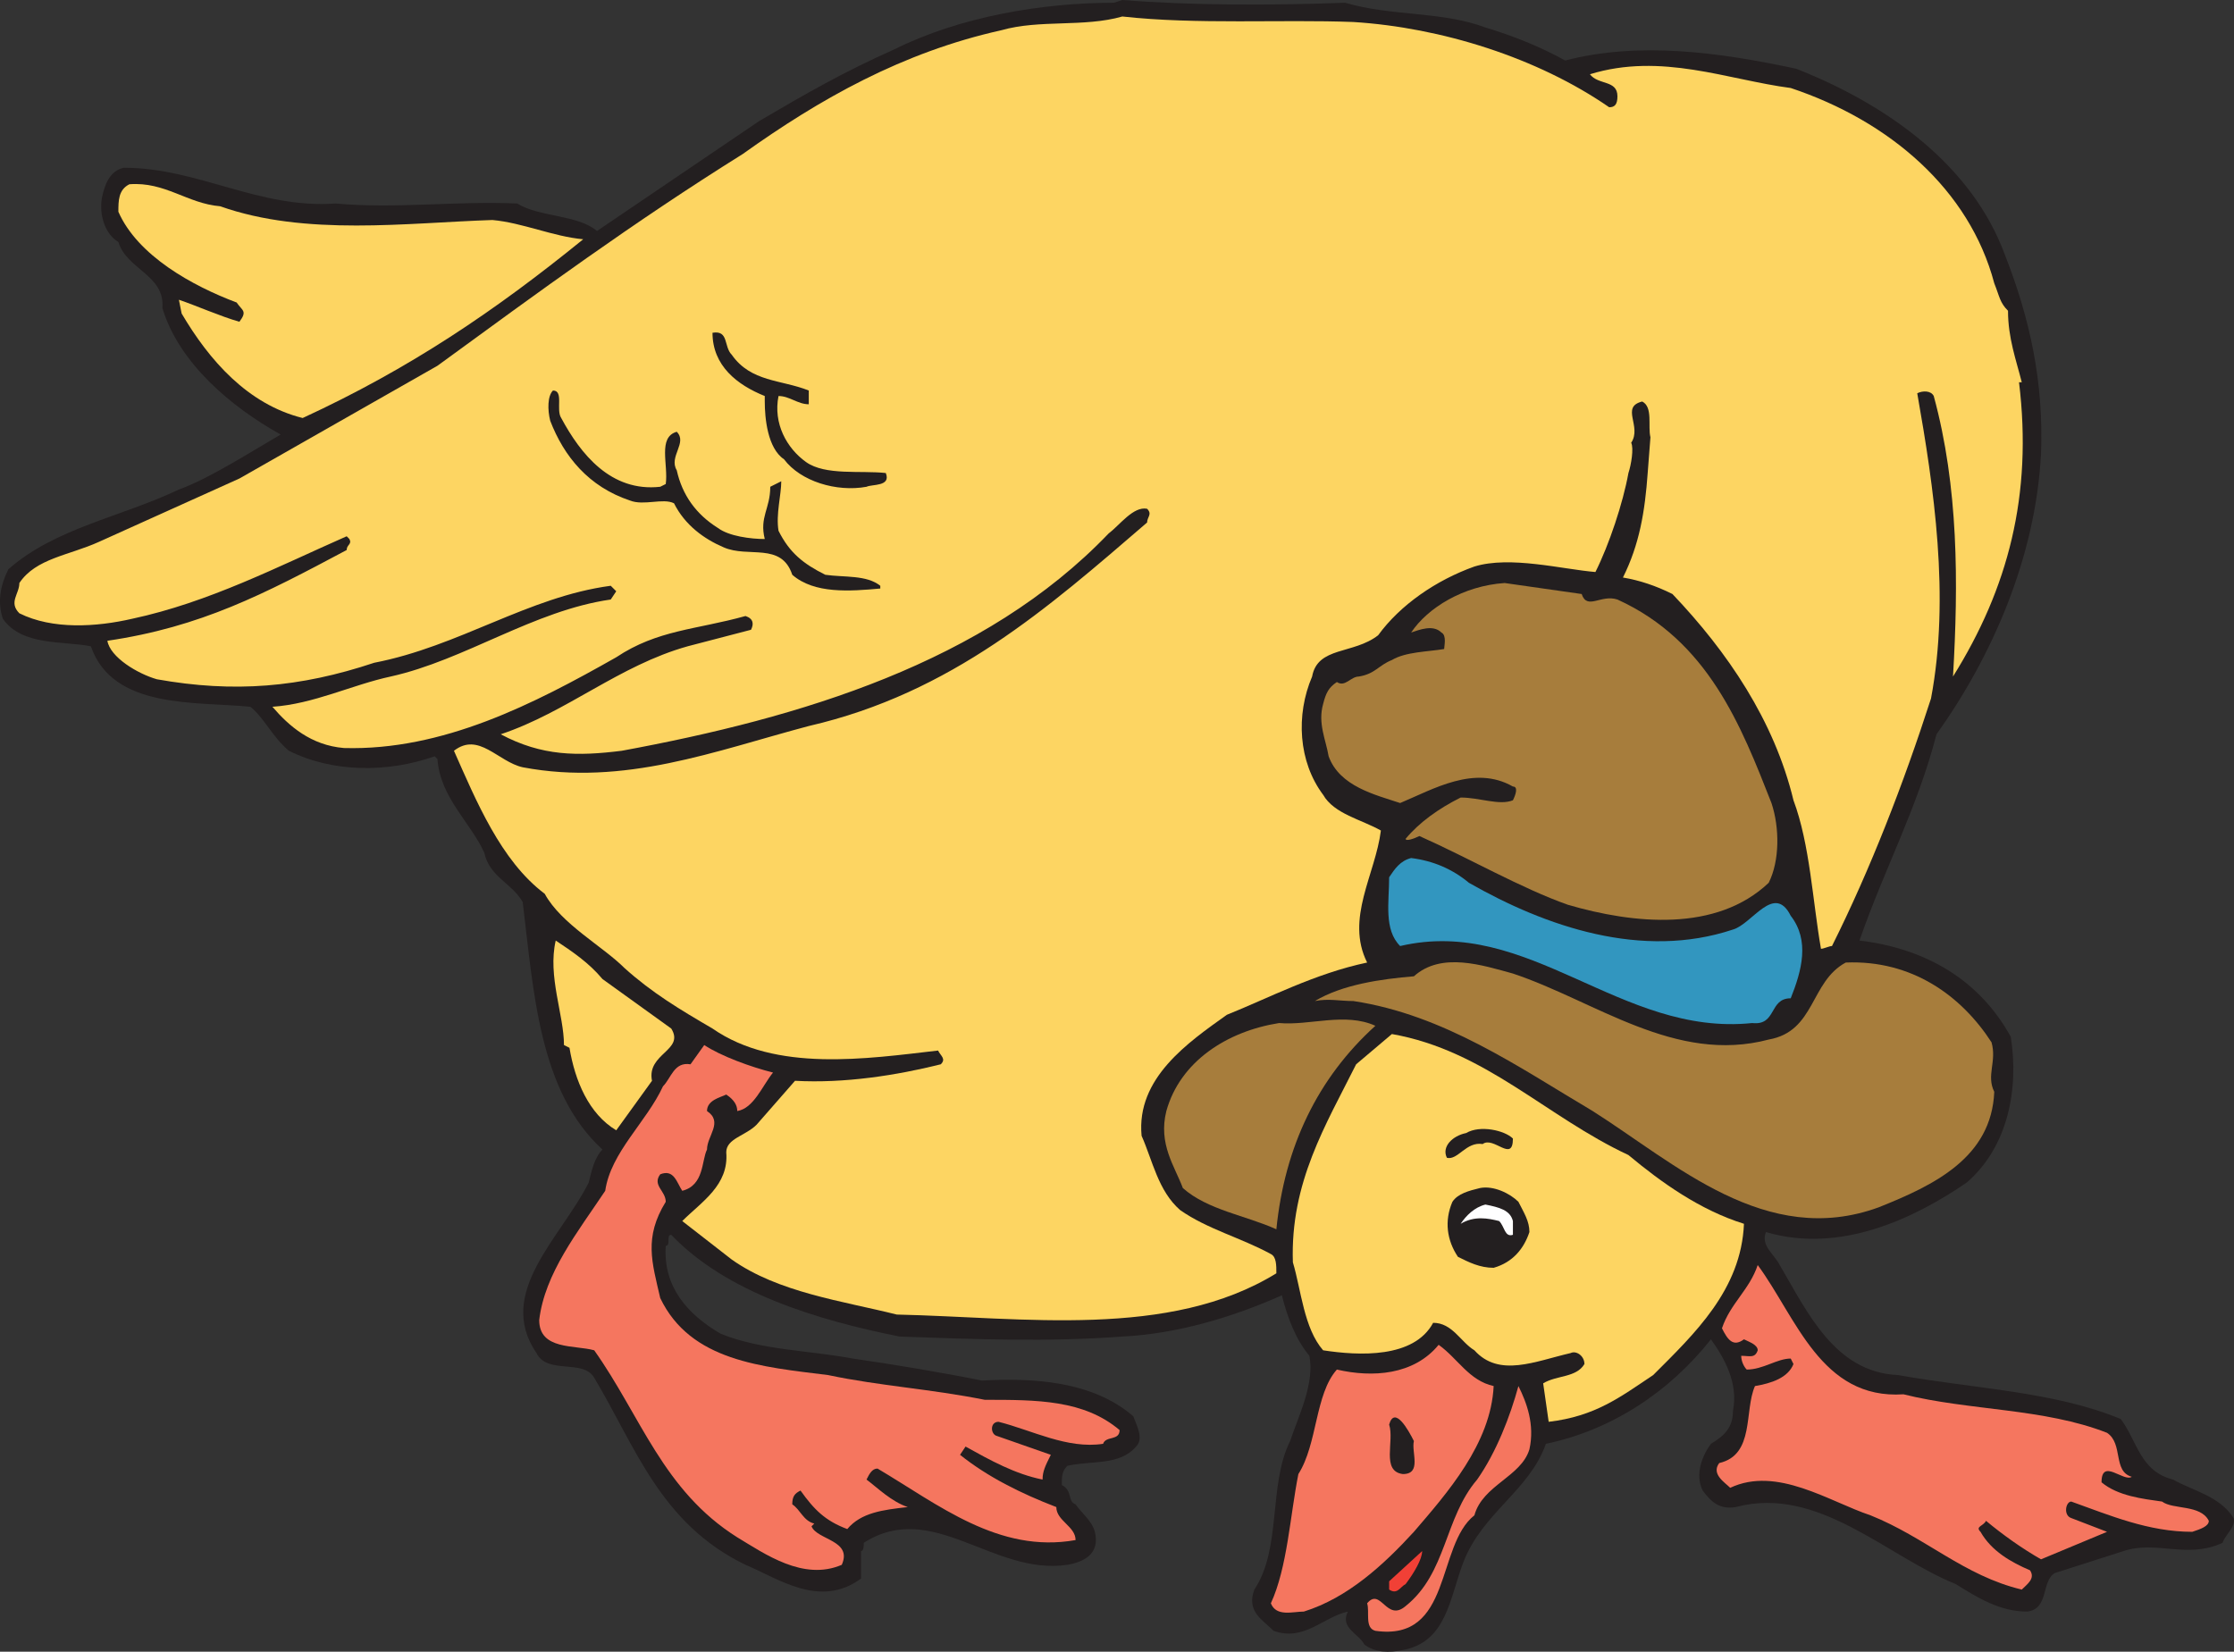<svg xmlns="http://www.w3.org/2000/svg" width="609.15" height="450.449"><rect width="100%" height="100%" fill="#333333" stroke="none"/><path fill="#231f20" fill-rule="evenodd" d="M366.78.75C379.53 4.5 393.03 3 405.03 7.5c7.5 2.25 15 5.25 21.75 9 20.25-5.25 42-2.25 63 2.25 24.75 9.75 48 26.25 57 51 6.75 17.25 10.5 34.5 9.75 54-1.5 28.5-13.5 55.5-28.5 76.5-5.25 20.25-14.25 36.75-21 56.25 18.75 2.25 33 11.25 41.25 26.25 2.25 14.25-.75 30-12 39.75-14.25 9.75-34.5 19.5-54.75 13.5-1.5 3.75 2.25 6 3.75 9 7.5 12.75 15 29.25 32.25 30 21 3.75 42.75 4.5 60.75 12 4.5 6 5.25 14.25 14.25 16.5 5.25 3 12.75 4.5 16.5 10.5.75 2.25-2.25 4.5-3 6.75-9.75 4.5-18-.75-27 2.25l-18.75 6c-3.75 2.25-1.5 9.75-7.5 10.5-7.5 0-13.5-3.75-19.5-7.5-18.75-7.5-37.5-27-60-21-4.5.75-6.75-1.5-9-4.5-2.25-4.5 0-9.75 2.25-12.75 3.75-2.25 6-4.5 6-9 1.5-7.5-2.25-14.25-6-19.5-11.25 14.25-27 24.75-45 28.5-4.5 12.75-17.25 18.75-22.5 32.25-3.75 9.75-4.5 21.75-16.5 24-3.75.75-7.5.75-10.5-1.5-1.5-3-6.75-4.5-4.5-9-6.75 1.5-12 8.25-20.25 5.25-3-3-7.5-5.25-5.25-11.25 7.5-11.25 3.75-28.5 9.75-40.5 2.25-6.75 6.75-15.75 5.25-23.25-3.75-4.5-6-10.5-7.5-16.5-13.5 6-28.5 10.5-43.5 11.25-20.25 1.5-39.75.75-60.75 0-22.5-4.5-47.25-12-62.25-27.75-1.5 0 0 3-1.5 3-.75 11.25 6 18.75 15 24 11.25 4.5 24 4.5 36 6.75 10.5 1.5 24 3.75 35.25 6 13.5-.75 30 0 41.25 9.75.75 2.25 3 6 .75 8.25-4.5 5.25-12 3.75-18.75 5.25-1.5 1.5-1.5 3-1.5 5.25 3 1.5 1.5 4.5 3.75 5.25 1.5 2.25 4.5 4.5 5.25 7.5 1.5 6-3 8.25-7.5 9-20.25 3-36.75-18-55.5-6 0 .75 0 2.25-.75 2.25v7.5c-11.25 8.25-22.5 0-31.5-3.75-23.25-11.25-30-32.25-41.25-51-3-5.25-12.75-.75-15.75-6.75-11.25-16.5 6.75-31.5 14.25-46.5.75-3 1.5-6.75 3.75-9-17.25-15.75-18.75-42.75-21.75-67.5-3-5.25-9-6.75-10.5-13.5-3.75-8.25-12-15-12.75-25.5l-.75-.75c-12.75 4.5-27.75 4.5-39.75-1.5-4.5-3.75-6.75-9-10.5-12-15-1.5-37.5.75-43.5-16.5-7.5-1.5-18.75 0-24-7.5-1.5-4.5-.75-9 1.5-13.5C15.03 144 33.03 141 48.78 133.5c8.25-3 18.75-9.75 27.75-15C63.03 111 48.78 99 44.28 84c.75-9-9.75-10.5-12-18-3.75-2.25-5.25-7.5-4.5-12 .75-3.75 2.25-7.5 6-8.25 20.25 0 36.75 11.25 57.75 9.75 16.5 1.5 33-.75 49.5 0 6 3.75 16.5 3 21.75 7.5l44.25-30c12.75-7.5 23.25-13.5 36.75-19.5 18-9 40.5-12.75 60-12.75l2.25-.75c18.75 1.5 40.5 1.5 60.75.75"/><path fill="#fdd562" fill-rule="evenodd" d="M369.03 6c24 1.5 50.25 9.75 69.75 23.25 1.5 0 2.25-.75 2.25-3 0-4.5-5.25-3-7.5-6 19.5-6 37.5 1.5 54.75 3.75 27 9 48.75 27.75 55.5 53.25 1.5 3.75 1.5 5.25 3.75 7.5 0 7.5 2.25 13.5 3.75 19.5h-.75c3.75 30.75-3 56.25-18 80.25 1.5-25.5 1.5-51.75-5.25-76.5-.75-1.5-3-1.5-4.5-.75 4.5 25.5 9 55.5 3.75 83.25-7.5 23.25-16.5 46.5-27 67.5-.75 0-2.25.75-3 .75-2.25-12.75-3-28.5-7.5-40.5-5.25-21.75-18-40.5-33-56.25-4.5-2.25-9-3.75-13.5-4.5 4.5-9 6-18 6.75-28.5l.75-9.75c-.75-3 .75-8.25-2.25-9.75-6 1.5 0 6.75-3 11.25.75 1.5 0 6-.75 8.25-1.5 8.25-5.25 19.5-9 27-9-.75-23.25-4.5-33-1.5-10.5 3.75-20.25 10.5-26.25 18.75-6.75 5.25-16.5 3-18 11.25-4.5 10.5-3.75 23.25 3 32.25 3 5.25 10.5 6.75 15.75 9.75-1.5 12-9.75 24-3.75 36-14.25 3-27 9.75-38.25 14.25-10.5 7.5-24.75 17.25-23.25 33 3 6.75 4.5 15 10.5 20.25 7.5 5.25 16.5 7.5 24.75 12 1.5.75 1.5 3 1.5 5.25-29.25 18-69 12-103.5 11.25-15-3.75-32.25-6-45-15l-13.5-10.5c5.25-5.25 12.75-9.75 12-18.75 0-3.75 5.25-4.5 8.25-7.5l10.5-12c13.5.75 27.75-1.5 39.75-4.5 1.5-1.5 0-2.25-.75-3.75-19.5 2.25-44.25 6-61.5-6-9-5.25-16.5-9.75-24-16.5-6-6-17.25-12-21.75-20.25-12-9-18.75-25.5-24.75-39 6.75-5.25 12 3 18.75 4.5 27.75 5.25 52.5-4.5 78-11.25 39-9 65.25-32.25 92.25-55.5 0-1.5 1.5-2.25 0-3.75-3.75-.75-7.5 4.5-10.5 6.75-33.75 35.25-84 50.25-132.75 59.25-12 1.5-21.75 1.5-33-4.5 18-6 32.25-18.75 51-24l17.25-4.5c.75-1.5.75-3-1.5-3.75-13.5 3.75-24 3.75-35.25 11.25-22.5 12.75-47.25 25.5-74.25 24.75-9-.75-15-6-19.5-11.25 11.25-.75 21.75-6 32.25-8.25 20.25-4.5 39-18 60-21l1.5-2.25-1.5-1.5c-22.5 3-41.25 16.5-64.5 21-20.25 6.75-38.25 8.25-59.25 4.5-5.25-1.5-12.75-6-13.5-10.5C54.78 171 72.03 162 94.53 150c0-1.5 1.5-1.5.75-3l-.75-.75c-18.75 8.25-37.5 18-58.5 22.5-9.75 2.25-21.75 3-30.75-1.5-3-3 0-5.25 0-8.25 4.5-6.75 13.5-7.5 21.75-11.25l38.25-17.25 54-30.75c27.75-20.25 53.25-39 83.25-57.75 21-15 43.5-27.75 70.5-33.75 10.5-3 22.5-.75 33-3.75 20.25 2.25 43.5.75 63 1.5"/><path fill="#fdd562" fill-rule="evenodd" d="M60.03 56.25c23.25 8.25 51 4.5 74.25 3.75 8.25.75 16.5 4.5 24.75 5.25-24 19.5-47.25 35.25-76.5 48.75-15-3.75-25.5-15.75-33-28.5l-.75-3.75c4.5 1.5 11.25 4.5 16.5 6 2.25-3 .75-3-.75-5.25-12-4.5-27-12.75-32.25-24.75 0-3 0-6 3-7.5 9.75-.75 15.75 5.25 24.75 6"/><path fill="#231f20" fill-rule="evenodd" d="M199.53 96.75c5.25 7.5 13.5 6.75 21 9.75v3.75c-3 0-5.25-2.25-8.25-2.25-1.5 7.5 2.25 14.25 7.5 18s15 2.25 21.75 3c1.5 3.75-3.75 3-5.25 3.75-8.25 1.5-18-1.5-22.5-7.5-4.5-3-5.25-11.25-5.25-15.75V108c-7.5-3-14.25-8.25-14.25-17.25 4.5-.75 3 3.75 5.25 6M153.03 114c5.25 9.75 13.5 20.25 27 18.75l1.5-.75c.75-5.25-2.25-12.75 3-14.25 3 3-2.25 6.75 0 10.5 1.5 6.75 5.25 12 11.25 15.75 3 2.25 9 3 12.75 3-1.5-6 1.5-8.25 1.5-14.25l3-1.5c0 3.75-1.5 9-.75 13.5 3 6 6.75 9 12.75 12 5.25.75 11.25 0 15 3v.75c-8.25.75-18 1.5-24-3.75-3-9-12-4.5-18.75-7.5-5.25-2.25-10.5-6-13.5-12-3-1.5-8.25.75-12-.75-11.25-3.75-18-12-21.75-21.75-.75-3-.75-6.75.75-8.25 3 0 .75 5.25 2.25 7.5"/><path fill="#a77d3c" fill-rule="evenodd" d="M431.28 162c1.5 4.5 5.25 0 9.75 1.5 24.75 11.25 33.75 34.5 42 55.5 2.25 6.75 2.25 15.75-.75 21.75-14.25 13.5-36.75 11.25-54.75 6-12.75-4.5-27-12.75-40.5-18.75-1.5.75-3.75 1.5-3.75.75 3.75-4.5 9-8.25 15-11.25 5.25 0 10.5 2.25 14.25.75.75-1.5 1.5-3.75 0-3.75-10.5-6-21.75.75-30.75 4.5-6.75-2.25-16.5-4.5-19.5-12.75-.75-4.5-3-9-1.5-14.25.75-3 1.5-4.5 3.75-6 2.25 1.5 3.75-1.5 6-1.5 4.5-.75 5.25-3 9-4.5 3.75-2.25 9.75-2.25 14.25-3 0-.75.75-3.75-.75-4.5-2.25-2.25-6-.75-8.25 0 4.5-6.75 14.25-12.75 25.5-13.5l21 3"/><path fill="#3296bf" fill-rule="evenodd" d="M400.53 240.75c21 12 47.25 21 72 12.75 5.25-1.5 11.25-12.75 15.75-3.75 5.25 6.75 3 15 0 22.5-6 0-3.75 7.5-10.5 6.75-36 3.75-60.75-29.25-96-21-4.5-4.5-3-12-3-18.75 1.5-2.25 3-4.5 6-5.25 6 .75 11.25 3 15.75 6.75"/><path fill="#fdd562" fill-rule="evenodd" d="m164.28 267 18.75 13.5c3.75 6-6.75 6.75-5.25 14.25l-9.75 13.5c-7.5-4.5-11.25-13.5-12.75-22.5l-1.5-.75c0-8.25-4.5-18.75-2.25-28.5 4.5 3 9 6 12.75 10.5"/><path fill="#a77d3c" fill-rule="evenodd" d="M482.28 283.5c12.75-2.25 11.25-15.75 21-21 18-.75 31.5 9 39.75 21.75 1.5 5.25-1.5 9 .75 13.5-.75 18-16.5 25.5-31.5 31.5-30.75 11.25-55.5-12-78-26.25-20.25-12-40.5-26.25-65.25-30-3.75 0-6.75-.75-10.5 0 7.5-4.5 18-6 27-6.75 7.5-6.75 18.75-3 27-.75 22.5 7.5 44.25 24.75 69.75 18"/><path fill="#a77d3c" fill-rule="evenodd" d="M375.03 279.75c-15.75 14.25-24.75 33-27 55.5-8.25-3.75-18.75-5.25-25.5-11.25-2.25-6-6.75-12-4.5-21 3.75-13.5 16.5-21.75 30.75-24 8.25.75 18-3 26.25.75"/><path fill="#fdd562" fill-rule="evenodd" d="M444.03 315c9 7.5 19.5 15 31.5 18.75-.75 18-13.5 30-24.75 41.25-9 6-15.75 11.25-28.5 12.75l-1.5-10.5c3.75-2.25 9-1.5 11.25-5.25 0-2.25-2.25-3.75-3.75-3-9.75 2.25-19.5 6.75-26.25-.75-3.75-2.25-6-7.5-11.25-7.5-5.25 9.75-20.25 9-30 7.5-5.25-6-6-16.5-8.25-24-.75-21.75 9-37.5 17.25-54l9.75-8.25c25.5 4.5 42 22.5 64.5 33"/><path fill="#f5765f" fill-rule="evenodd" d="M210.78 292.5c-3 3.75-5.25 9.75-9.75 10.5 0-1.5-.75-3-3-4.5-1.5.75-5.25 1.5-5.25 4.5 4.5 3 0 6.75 0 10.5-1.5 3-.75 9.75-6.75 11.25-1.5-2.25-2.25-6-6-4.5-2.25 3 1.5 4.5 1.5 7.5-6 9.75-3.75 16.5-1.5 26.25 8.25 17.25 27.75 18.75 45.75 21 14.25 3 27.75 3.75 42.75 6.75 14.25 0 27 0 36.75 8.25 0 3-3.75 1.5-4.5 3.75-9.75 1.5-19.5-3.75-28.5-6-2.25 0-2.25 3-.75 3.75l15 5.25c-1.5 3-2.25 4.5-2.25 6.75-7.5-1.5-14.25-5.25-21-9l-1.5 2.25c7.5 6 16.5 10.5 26.25 14.25 0 3.75 5.25 5.25 5.25 9-21 3.75-37.5-9.75-54-19.5-1.5 0-2.25 1.5-3 3 3 2.25 6.75 6 11.25 7.5-6.75.75-12.75 1.5-16.5 6-6-2.25-9-5.25-12.75-10.5-1.5.75-2.25 1.5-2.25 3.75 2.25 1.5 3 4.5 6 5.25l-.75.75c1.5 3.75 11.25 3.75 8.25 10.5-10.5 4.5-21-3-28.5-7.5-20.25-12.75-26.25-33-39-51-5.25-1.5-15 0-15-8.25 1.5-12.75 10.5-24 18-35.25 1.5-10.5 11.25-18.75 15.75-28.5 2.25-2.25 3-6.75 7.5-6l3.75-5.25c4.5 3 12.75 6 18.75 7.5"/><path fill="#231f20" fill-rule="evenodd" d="M412.53 310.5c0 6.75-5.25-.75-8.25 1.5-4.5-.75-6.75 4.5-9.75 3.75-1.5-3 1.5-6 5.25-6.75 3.75-2.25 10.5-.75 12.75 1.5m1.5 17.25c1.5 3 3 5.25 3 8.25-1.5 4.5-4.5 8.25-9.75 9.75-3.75 0-6.75-1.5-9.75-3-3-4.5-3.75-9.75-1.5-15 1.5-2.25 4.5-3 7.5-3.75 3.75-.75 8.25 1.5 10.5 3.75"/><path fill="#fff" fill-rule="evenodd" d="M412.53 333v3.75c-2.25.75-2.25-2.25-3.75-3.75-3-.75-6.75-1.5-10.5.75 1.5-2.25 3.75-4.5 6.75-5.25 3.75.75 6.75 1.5 7.5 4.5"/><path fill="#f5765f" fill-rule="evenodd" d="M519.03 380.25c18 4.5 38.25 3.75 55.5 10.5 4.5 3 1.5 10.5 6.75 12-2.25 1.5-8.25-5.25-8.25 1.5 4.5 3.75 11.25 4.5 16.5 5.25 3 2.25 10.5.75 12.75 5.25 0 1.5-2.25 2.25-4.5 3-12 0-22.5-4.5-33-8.25-1.5 0-2.25 3.75 0 4.5l9.75 3.75-18 7.5c-5.25-3-10.5-6.75-15-10.5-.75 1.5-3 1.5-1.5 3 3 5.25 8.25 8.25 13.5 10.5 1.5 2.25-.75 3.75-2.25 5.25-15.75-3.75-26.25-14.25-41.25-20.25-11.25-3.75-25.5-13.5-38.25-7.5-1.5-1.5-5.25-3.75-3-6.75 9.75-2.25 6.75-14.25 9.75-21 4.5-.75 9-2.25 10.5-6l-.75-1.5c-3.75 0-7.5 3-12 3-.75-.75-1.5-2.25-1.5-3.75 2.25 0 3.75.75 4.5-1.5 0-1.5-2.25-2.25-3.75-3-3 2.25-4.5 0-6-3 2.25-6.75 7.5-10.5 9.75-17.25 10.5 14.25 17.25 36.75 39.75 35.25M407.28 378c-.75 15.75-12.75 29.25-21.75 39.75-8.25 9-18 18-30 21.75-3 0-7.5 1.5-9-2.25 4.5-9.75 5.25-24 7.5-35.25 5.25-8.25 4.5-21.75 10.5-28.5 9.75 2.25 21 1.5 27.75-6.75 5.25 3.75 8.25 9.75 15 11.25"/><path fill="#f5765f" fill-rule="evenodd" d="M417.03 395.25c-2.25 7.5-12.75 9.75-15 18-10.5 8.25-6 34.5-27 31.5-3-.75-1.5-5.25-2.25-7.5 3.75-4.5 5.25 5.25 10.5.75 11.25-9 10.5-24 19.5-34.5 5.25-7.5 9-17.25 11.25-25.5 2.25 4.5 4.5 10.5 3 17.25"/><path fill="#231f20" fill-rule="evenodd" d="M385.53 393c-.75 3 2.25 9-3 9-6-.75-2.25-9-3.75-13.5 1.5-5.25 5.25 1.5 6.75 4.5"/><path fill="#f14036" fill-rule="evenodd" d="M383.28 432c-1.5.75-2.25 3-4.5 1.5v-2.25l9-8.25c0 2.25-2.25 6-4.5 9"/></svg>
